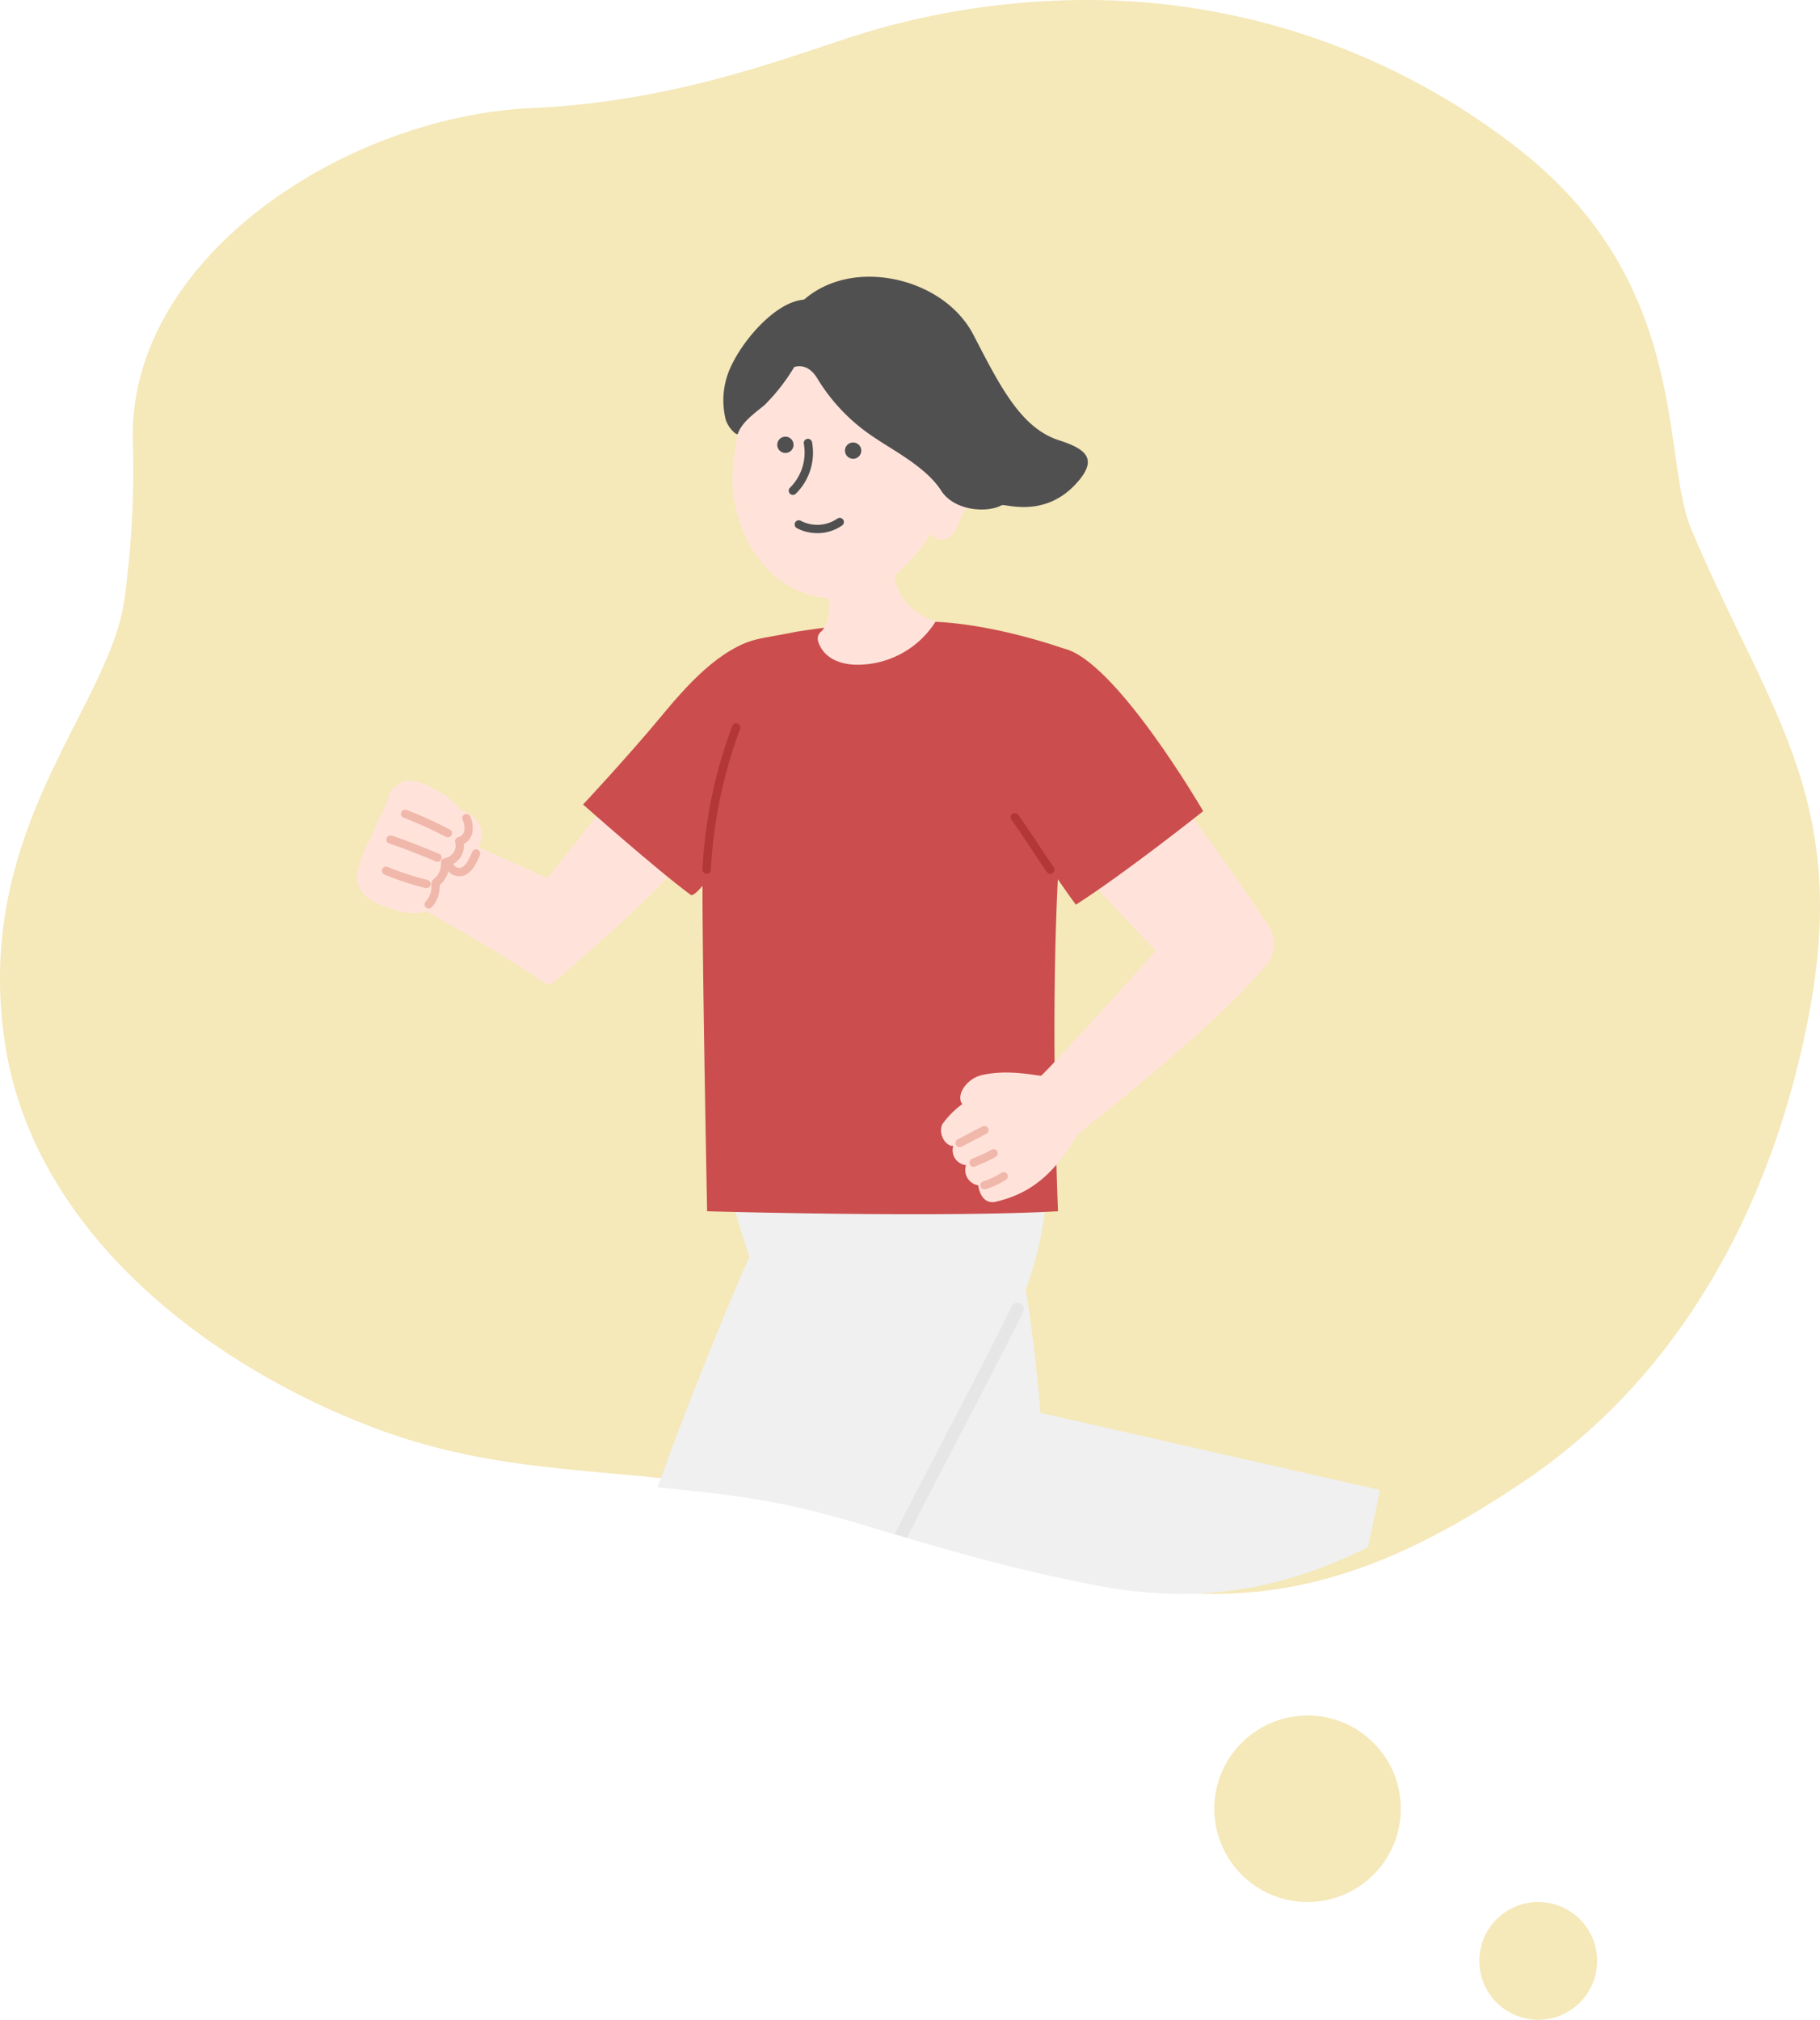 <svg xmlns="http://www.w3.org/2000/svg" width="185.407" height="205.782" viewBox="0 0 185.407 205.782"><defs><clipPath id="a"><path data-name="パス 23820" d="M189.852 2.877c-6.529 1.757-17.392 6.707-32.043 7.359-17.013.756-36.855 13.66-36.384 30.413a86.7 86.7 0 01-.775 14.416c-1.387 9.913-13.806 20.921-10.9 40.381 2.571 17.217 18.432 29.358 33.6 35.115 13.018 4.941 23.781 3.3 37.538 6.37 7.473 1.667 16.4 5.254 30.433 7.949 14.374 2.76 24.933-1.4 36.624-9.19 16.18-10.78 23.59-27.992 26.393-43.246 3.575-19.456-3.915-27.417-10.805-43.786-2.787-6.613.012-22.464-15.842-34.76A63.789 63.789 0 00208.28.381a70.839 70.839 0 00-18.428 2.5" transform="translate(-109.311 -.381)" fill="none"/></clipPath></defs><g data-name="グループ 138332" transform="translate(-80.296 -1197.419)"><g data-name="グループ 138292"><path data-name="パス 23821" d="M170.279 1200.208c-7.294 1.963-19.43 7.493-35.8 8.222-19.007.845-41.175 15.261-40.649 33.978a96.868 96.868 0 01-.866 16.106c-1.548 11.076-15.423 23.374-12.178 45.114 2.872 19.235 20.592 32.8 37.543 39.231 14.544 5.521 26.568 3.691 41.938 7.117 8.349 1.862 18.325 5.87 34 8.881 16.059 3.083 27.856-1.566 40.917-10.267 18.077-12.044 26.356-31.273 29.486-48.315 3.994-21.737-4.374-30.631-12.072-48.919-3.113-7.389.013-25.1-17.7-38.834a71.266 71.266 0 00-44.031-15.103 79.143 79.143 0 00-20.588 2.789" fill="#f5e8b9"/><g data-name="グループ 138040" transform="translate(90.023 1214.457)" clip-path="url(#a)"><path data-name="パス 23789" d="M60.088 194.248a6.685 6.685 0 01-.073 6.172c-1.322 2.36-3.983 3.9-10.788 5.63-8.136 2.068-18.622 1.373-22.659-.9-5.609-3.159-2.654-8.029 2.061-9.324s12.36-3.845 13.845-5.786c0 0 8.88.539 11.483 1.385a42.9 42.9 0 016.131 2.822" fill="#333"/><path data-name="パス 23792" d="M54.273 61.998L46.037 72.44l-11.713-5.305-2.98 7.308s9.912 5.526 14.19 8.515a1.177 1.177 0 00.632.275c.313 0 .552-.255.792-.459 6.1-5.152 18.129-15.8 18.432-21 .158-2.714-11.116.219-11.116.219" fill="#ffe3db"/><path data-name="パス 23793" d="M34.92 66.268a1.139 1.139 0 011.144-.914 3.283 3.283 0 012.35.771 2.254 2.254 0 01.919 1.964 7.536 7.536 0 01-1.551 3.72 1.189 1.189 0 01-1.789-.2 6.9 6.9 0 01-1.072-5.341" fill="#ffe3db"/><path data-name="パス 23794" d="M29.739 64.496a2.39 2.39 0 012.316-1.983 4.987 4.987 0 012.314.754 11.338 11.338 0 011.378.807 8.758 8.758 0 011.475 1.427 2.365 2.365 0 01.664 1.46 1.7 1.7 0 01-.829 1.878 1.748 1.748 0 01-1.159 2.133c.168.931 0 2.369-.955 2.749.318.926-.532 1.92-1.533 2.185a5.721 5.721 0 01-3.055-.292 8.224 8.224 0 01-2.449-1.062 2.846 2.846 0 01-1.3-2.133 4.12 4.12 0 01.268-1.341 13.323 13.323 0 01.627-1.687c.219-.459.491-.9.7-1.361s.35-.975.552-1.453a8.567 8.567 0 00.987-2.082" fill="#ffe3db"/><g data-name="グループ 138041" fill="#f0f0f0"><path data-name="パス 23791" d="M63.982 100.875c1.652 10.415 7.422 22.321 15.713 39.5 1.648 3.417 2.991 6.127 12.122 7.918 17.147 3.361 34.87 6.253 34.87 6.253l4.175-19.779-34.6-7.864s-1.016-15.317-4.831-27.239c-1.271-3.971-2.9-7.929-5.658-11.052s-6.838-5.32-10.991-4.95c-5.9.528-12.051 9.331-10.8 17.208"/><path data-name="パス 23795" d="M72.312 98.552a382.671 382.671 0 00-15.891 38.308c-3.337 9.687-16.387 53.529-16.387 53.529l22.044 4.879s17.494-50.207 18.858-53.869c1.458-3.91 8.114-15.64 12.471-24.024a32.5 32.5 0 003.007-20.354c-.79-4.462-3.9-5.531-8.07-7.307s-11.388-1.086-16.032 8.836"/></g><path data-name="パス 23796" d="M84.354 46.284a82.568 82.568 0 00-13.059 1.059c-3.764.8-5.976.615-8.289 3.72-2.877 3.861-1.166 10.369-1.166 22.975 0 8.384.469 32.33.469 32.33s23.57.675 35.742 0c-.3-7.918-.938-30 .855-44.335.62-4.95-.291-13-.291-13s-7.611-2.756-14.262-2.748" fill="#cb4d4d"/><path data-name="パス 23797" d="M67.615 48.056c-3.995.833-7.494 4.885-10.031 7.946-3.4 4.1-7.91 8.923-7.91 8.923s7.5 6.663 10.965 9.206c.855.627 7.7-10.25 7.827-11.421.71-6.292 4.98-15.869-.851-14.654" fill="#cb4d4d"/><path data-name="パス 23798" d="M103.503 55.908a214 214 0 0115.961 21.334 3.307 3.307 0 01-.2 4.068c-5.759 6.6-14.5 13.4-19.174 17.195-2.06 3.407-4.248 5.941-8.367 6.89-1.575.364-1.8-1.674-1.8-1.674a1.571 1.571 0 01-1.235-2.051 1.528 1.528 0 01-1.3-1.973c-.615.144-1.587-1.047-1.133-2.175a9.02 9.02 0 012.049-2.071s-.43-.445-.039-1.353a3.1 3.1 0 012.308-1.658c2.722-.562 5.669.219 5.791.1 2.794-2.758 11.653-12.7 11.653-12.7L94.684 65.697s5.619-7.85 8.819-9.789" fill="#ffe3db"/><path data-name="パス 23799" d="M98.616 49.031c5.278 1.167 14.228 16.573 14.228 16.573s-7.837 6.243-12.969 9.529c-1.986-2.639-8.773-12.788-9.6-14.778-1.621-3.913-1.483-6.739-.5-8.41.921-1.565 4.923-3.781 8.838-2.914" fill="#cb4d4d"/><path data-name="パス 23800" d="M81.585 141.016a.657.657 0 01-.28-.065.637.637 0 01-.292-.853c1.32-2.69 3.324-6.534 5.444-10.6 2.447-4.692 4.975-9.541 6.889-13.441a.638.638 0 111.145.561c-1.922 3.915-4.454 8.771-6.9 13.468-2.117 4.061-4.117 7.9-5.429 10.573a.638.638 0 01-.573.357" fill="#e6e6e6"/><path data-name="パス 23801" d="M67.505 21.544a22.833 22.833 0 00-2.6 10.1 13.386 13.386 0 003.779 9.526 9.535 9.535 0 009.713 2.281 11.789 11.789 0 004.182-2.955 17.018 17.018 0 005.055-12.61c-.3-4.653-3.3-9.2-7.718-10.693s-10.459.377-12.408 4.352" fill="#ffe3db"/><path data-name="パス 23802" d="M86.172 29.866a2.309 2.309 0 012.965-.43 2.339 2.339 0 01.751 2.024 8.028 8.028 0 01-.919 2.771c-.311.581-.868 1.584-1.2 2.382-.432 1.038-1.084 1.443-1.81 1.3a1.4 1.4 0 01-1.127-1.456c.061-2.27-.172-5.008 1.341-6.588" fill="#ffe3db"/><path data-name="パス 23803" d="M68.801 22.208c1.218-1.56 3.254-3.054 4.712-.727a18.852 18.852 0 005.7 5.968c1.9 1.324 5.4 3.081 6.931 5.489 1.341 2.1 4.705 2.3 6.17 1.5.342-.187 4.258 1.347 7.506-2.117 2.4-2.562 1.145-3.6-1.658-4.5-3.857-1.24-5.976-5.424-8.7-10.7-2.5-4.846-8.924-6.907-13.652-5.562-7.354 2.091-7.123 10.342-7.009 10.649" fill="#505050"/><path data-name="パス 23804" d="M71.053 33.381a.425.425 0 01-.3-.731 5.065 5.065 0 001.409-4.474.425.425 0 01.836-.158 5.873 5.873 0 01-1.653 5.244.423.423 0 01-.3.119" fill="#505050"/><path data-name="パス 23805" d="M77.958 29.168a.83.83 0 11-.484-1.071.83.83 0 01.484 1.071" fill="#505050"/><path data-name="パス 23806" d="M71.059 28.575a.83.83 0 11-.484-1.071.83.83 0 01.484 1.071" fill="#505050"/><path data-name="パス 23807" d="M73.52 37.278a4.378 4.378 0 01-2.053-.5.425.425 0 11.4-.749 3.624 3.624 0 003.691-.218.426.426 0 11.484.7 4.412 4.412 0 01-2.52.77" fill="#505050"/><path data-name="パス 23808" d="M74.167 14.141c-.794-.9-2.241-.768-3.347-.308-2.352.979-4.782 3.847-5.918 6.131a8.121 8.121 0 00-.717 5.682c.234.894 1.167 1.754 1.252 1.511.449-1.271 1.859-2.192 2.736-2.94a19.9 19.9 0 004-5.735c1.879-3.682 2.4-3.883 1.995-4.342" fill="#505050"/><path data-name="パス 23809" d="M72.794 39.629c2.09 2.241 2.534 6.416 1.113 7.694a.923.923 0 00-.3.945c.568 1.878 2.508 2.511 4.413 2.41a9.409 9.409 0 007.544-4.357c-1.762-.727-3.458-1.946-3.952-3.754a16.59 16.59 0 01-.311-7.081c-1.959 1-5.672 4.073-8.506 4.144" fill="#ffe3db"/><path data-name="パス 23810" d="M35.902 68.278a.413.413 0 01-.194-.048 42.521 42.521 0 00-4.3-1.951.424.424 0 11.257-.809 41.192 41.192 0 014.433 2.005.425.425 0 01-.194.8" fill="#f0b8ab"/><path data-name="パス 23811" d="M34.842 70.763a.409.409 0 01-.165-.034c-.032-.012-3.388-1.417-4.739-1.813a.425.425 0 11.24-.816c1.4.411 4.69 1.788 4.829 1.847a.425.425 0 01-.165.816" fill="#f0b8ab"/><path data-name="パス 23812" d="M33.719 73.453a.5.5 0 01-.087-.008 29.41 29.41 0 01-4.238-1.4.425.425 0 01-.158-.579.42.42 0 01.579-.158 29.768 29.768 0 003.99 1.3.425.425 0 01-.087.841" fill="#f0b8ab"/><path data-name="パス 23813" d="M33.951 75.529a.421.421 0 01-.287-.11.428.428 0 01-.027-.6 2.27 2.27 0 00.583-1.7.675.675 0 01.049-.353.65.65 0 01.2-.25 1.929 1.929 0 00.721-1.65.427.427 0 01.35-.455 1.406 1.406 0 00.941-.588 1.281 1.281 0 00.163-1.038.425.425 0 01.049-.345.434.434 0 01.291-.19.806.806 0 00.576-.639 1.945 1.945 0 00-.167-1.14.425.425 0 01.234-.552.42.42 0 01.552.233 2.749 2.749 0 01.209 1.638 1.7 1.7 0 01-.858 1.162 2.132 2.132 0 01-.34 1.339 2.213 2.213 0 01-1.149.867 2.762 2.762 0 01-.975 1.968 3.154 3.154 0 01-.805 2.27.428.428 0 01-.314.138" fill="#f0b8ab"/><path data-name="パス 23814" d="M37.091 72.232a1.583 1.583 0 01-.817-.223 1.525 1.525 0 01-.71-1.256.422.422 0 01.394-.452h.029a.426.426 0 01.423.4.687.687 0 00.3.585.707.707 0 00.569.071 1.729 1.729 0 00.7-.771 7.373 7.373 0 00.391-.819.425.425 0 01.79.314 7.135 7.135 0 01-.44.919 2.462 2.462 0 01-1.1 1.135 1.331 1.331 0 01-.532.1" fill="#f0b8ab"/><path data-name="パス 23815" d="M90.568 104.145a.425.425 0 01-.129-.829 7.53 7.53 0 001.844-.866.424.424 0 01.464.71 8.347 8.347 0 01-2.054.96.427.427 0 01-.129.02" fill="#f0b8ab"/><path data-name="パス 23816" d="M89.454 101.844a.425.425 0 01-.175-.812c.194-.088.391-.172.586-.255a10.371 10.371 0 001.405-.683.427.427 0 01.459.719 11.045 11.045 0 01-1.529.743l-.571.251a.433.433 0 01-.175.037" fill="#f0b8ab"/><path data-name="パス 23817" d="M88.036 99.841a.425.425 0 01-.2-.8l2.523-1.322a.426.426 0 11.4.753l-2.525 1.324a.432.432 0 01-.2.048" fill="#f0b8ab"/><path data-name="パス 23818" d="M62.262 71.968h-.015a.425.425 0 01-.41-.44 48.387 48.387 0 013.033-14.596.427.427 0 01.8.3 48.119 48.119 0 00-2.98 14.331.424.424 0 01-.425.41" fill="#b43737"/><path data-name="パス 23819" d="M97.275 71.996a.425.425 0 01-.345-.177c-.311-.432-.8-1.176-1.363-2.019-.734-1.108-1.568-2.365-2.26-3.325a.426.426 0 11.69-.5c.7.975 1.541 2.24 2.279 3.354.551.831 1.036 1.565 1.344 1.992a.426.426 0 01-.1.593.431.431 0 01-.248.08" fill="#b43737"/></g></g><circle data-name="楕円形 189" cx="9.5" cy="9.5" r="9.5" transform="translate(204 1372.2)" fill="#f5e8b9"/><circle data-name="楕円形 190" cx="6" cy="6" r="6" transform="translate(231 1391.2)" fill="#f5e8b9"/></g></svg>